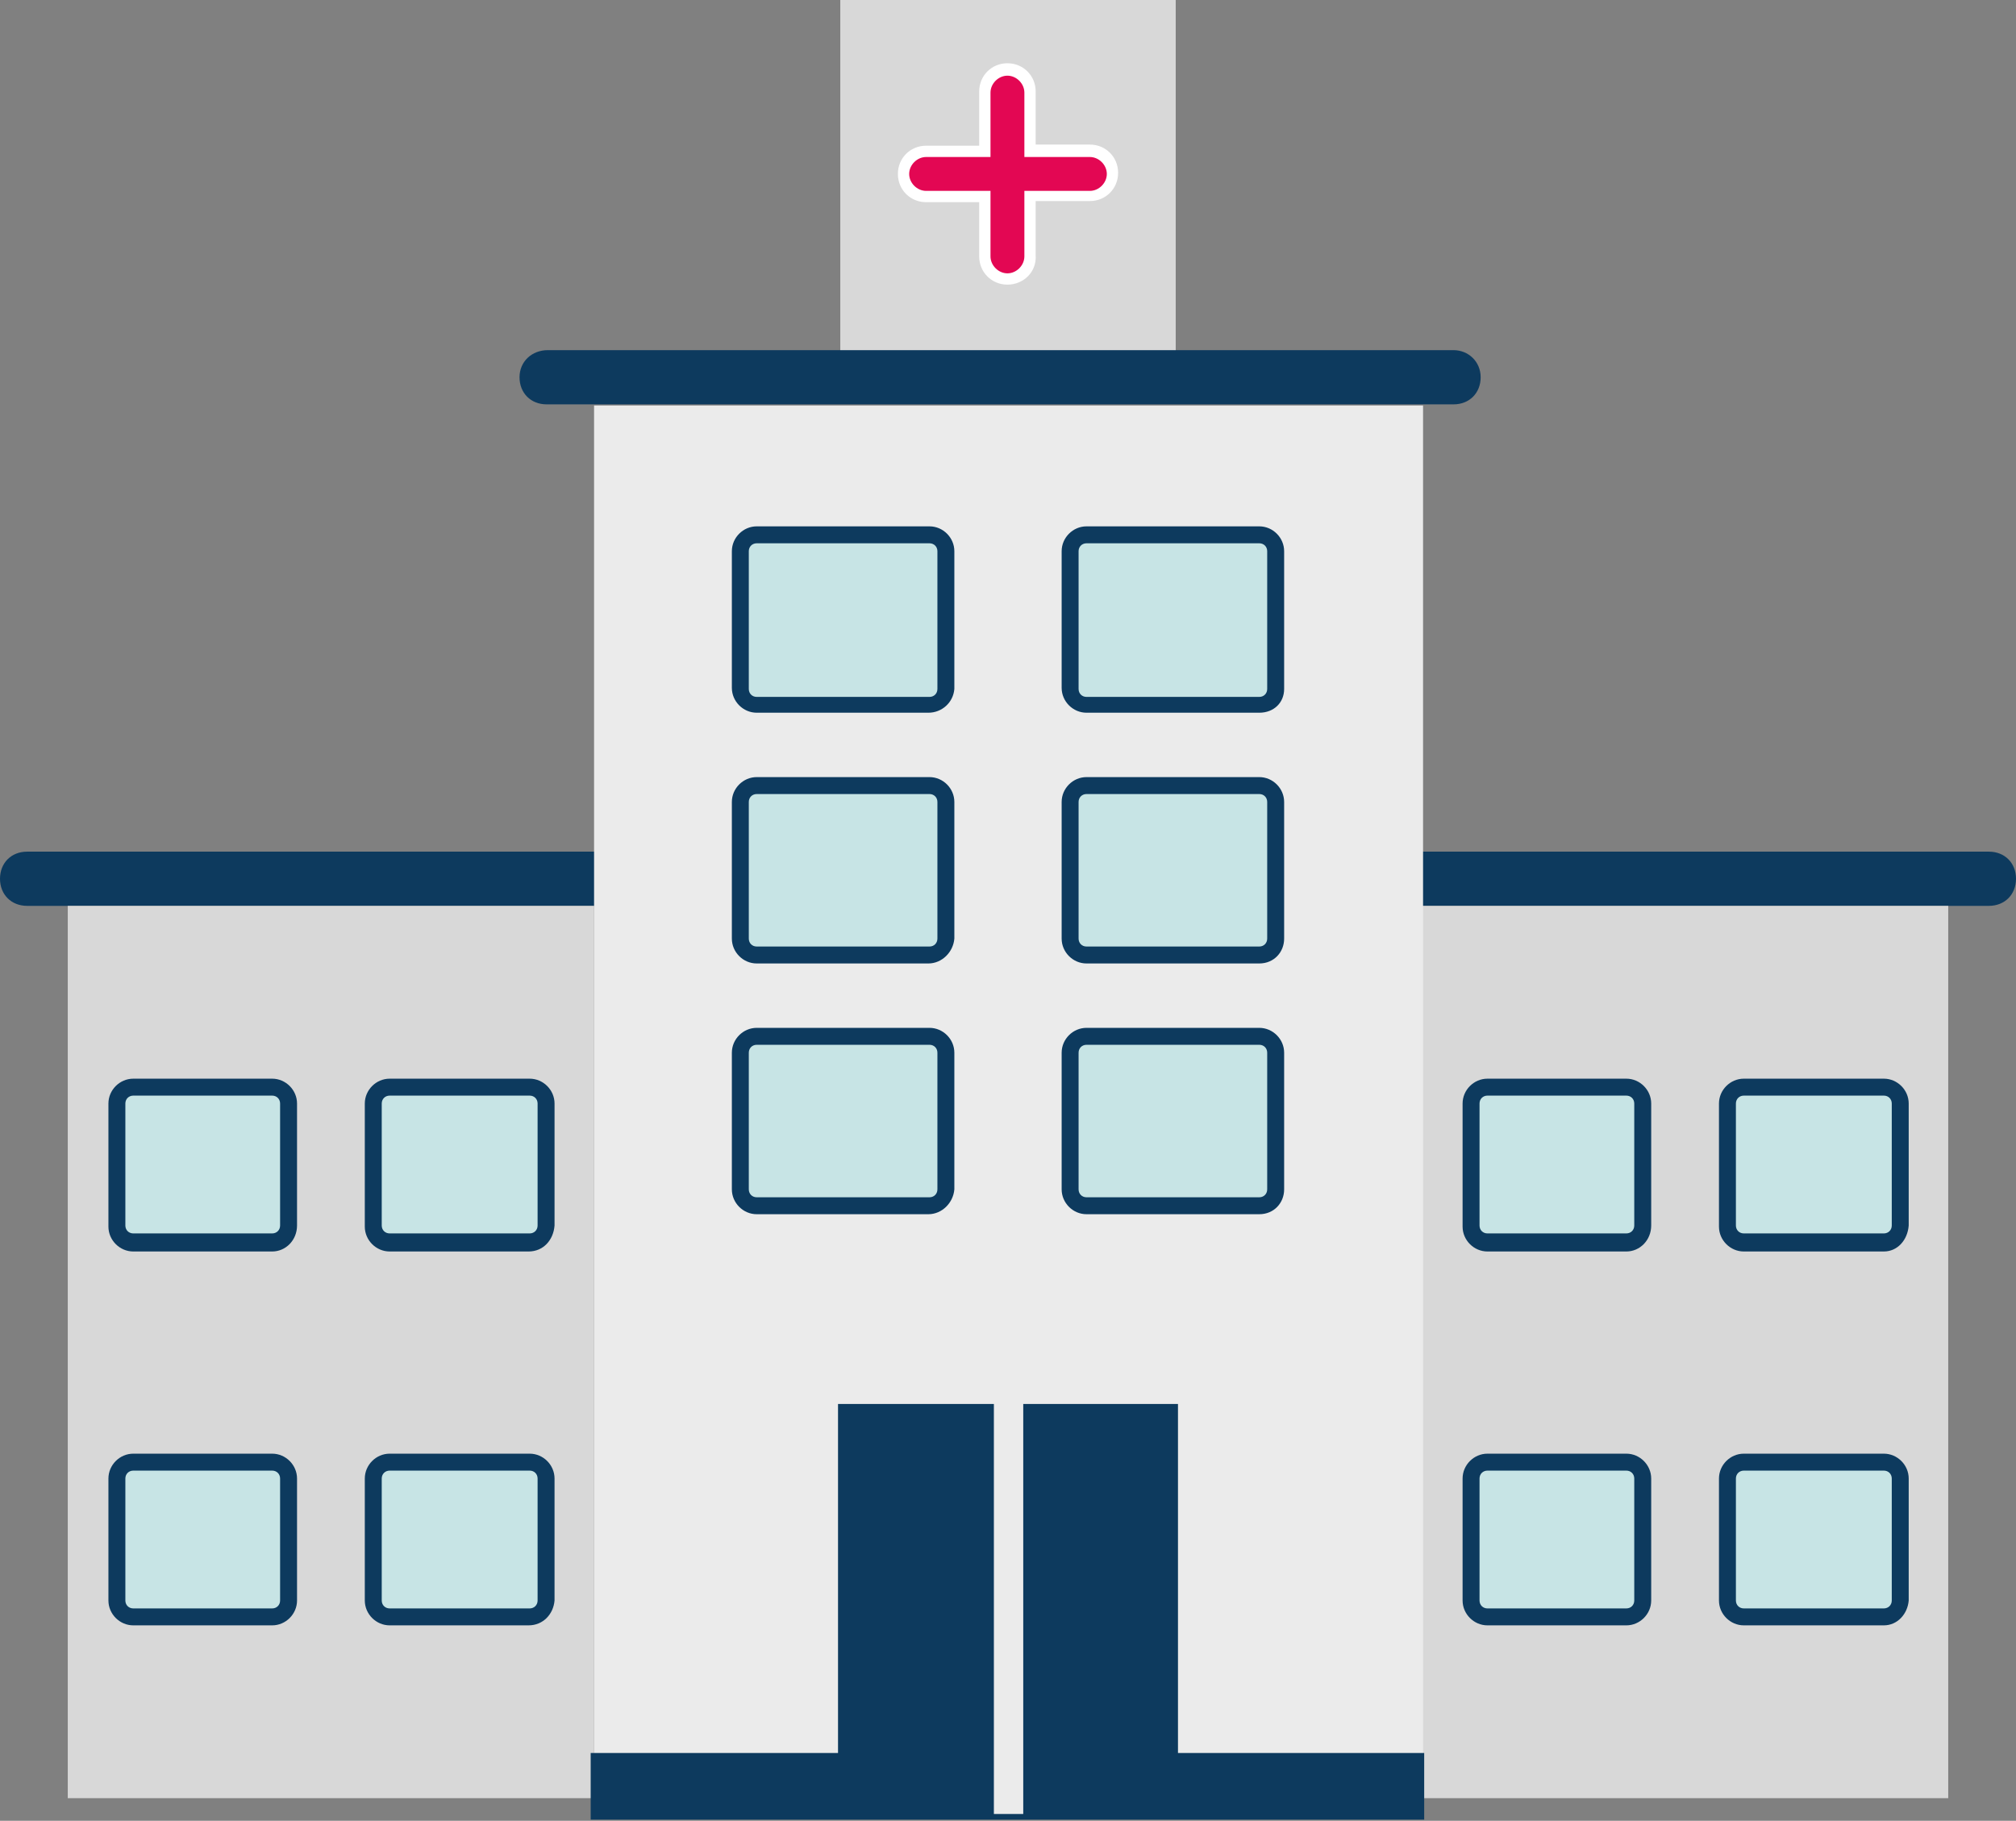 <?xml version="1.0" encoding="utf-8"?>
<!-- Generator: Adobe Illustrator 27.5.0, SVG Export Plug-In . SVG Version: 6.00 Build 0)  -->
<!DOCTYPE svg PUBLIC "-//W3C//DTD SVG 1.1//EN" "http://www.w3.org/Graphics/SVG/1.1/DTD/svg11.dtd">
<svg version="1.1" id="Livello_1" xmlns:x="http://ns.adobe.com/Extensibility/1.0/" xmlns:i="http://ns.adobe.com/AdobeIllustrator/10.0/" xmlns:graph="http://ns.adobe.com/Graphs/1.0/"
	 xmlns="http://www.w3.org/2000/svg" xmlns:xlink="http://www.w3.org/1999/xlink" x="0px" y="0px" width="178.5px" height="161.2px"
	 viewBox="0 0 178.5 161.2" style="enable-background:new 0 0 178.5 161.2;" xml:space="preserve">
<rect x="0" y="0" width="178.5" height="161.2" fill="#808080" stroke="none"/>
<style type="text/css">
	.st0{fill:#D8D8D8;}
	.st1{fill:#E30753;}
	.st2{fill:#FFFFFF;}
	.st3{fill:#0D3A5E;}
	.st4{fill:#EBEBEB;}
	.st5{fill:#C7E4E5;}
</style>
<g>
	<path class="st0" d="M104.1,0H74.4v33h29.7V0z"/>
	<path class="st1" d="M96.5,17.4h-5.3v5.3c0,1.1-0.9,2-2,2s-2-0.9-2-2v-5.3H82c-1.1,0-2-0.9-2-2s0.9-2,2-2h5.2V8.2c0-1.1,0.9-2,2-2
		s2,0.9,2,2v5.2h5.3c1.1,0,2,0.9,2,2S97.6,17.4,96.5,17.4z"/>
	<path class="st2" d="M89.2,25.2c-1.4,0-2.5-1.1-2.5-2.5v-4.8H82c-1.4,0-2.5-1.1-2.5-2.5s1.1-2.5,2.5-2.5h4.7V8.1
		c0-1.4,1.1-2.5,2.5-2.5s2.5,1.1,2.5,2.5v4.7h4.8c1.4,0,2.5,1.1,2.5,2.5s-1.1,2.5-2.5,2.5h-4.8v4.8C91.8,24.1,90.6,25.2,89.2,25.2z
		 M82,13.9c-0.8,0-1.5,0.7-1.5,1.5c0,0.8,0.7,1.5,1.5,1.5h5.7v5.8c0,0.8,0.7,1.5,1.5,1.5s1.5-0.7,1.5-1.5v-5.8h5.8
		c0.8,0,1.5-0.7,1.5-1.5s-0.7-1.5-1.5-1.5h-5.8V8.2c0-0.8-0.7-1.5-1.5-1.5s-1.5,0.7-1.5,1.5v5.7C87.7,13.9,82,13.9,82,13.9z"/>
	<path class="st3" d="M2.4,75.4c-1.4,0-2.4,1-2.4,2.4s1,2.4,2.4,2.4h173.7c1.4,0,2.4-1,2.4-2.4s-1-2.4-2.4-2.4H2.4z"/>
	<path class="st3" d="M48.5,31C47.1,31,46,32,46,33.4s1,2.4,2.4,2.4h80.3c1.4,0,2.4-1,2.4-2.4s-1.1-2.4-2.4-2.4H48.5z"/>
	<path class="st0" d="M6,159.2h46.6v-79H6V159.2z"/>
	<path class="st0" d="M125.9,159.2h46.6v-79h-46.6V159.2z"/>
	<path class="st4" d="M72.9,35.9H52.6v123.4H126V35.9H72.9z"/>
	<path class="st5" d="M67,91.8h15.3c0.8,0,1.5,0.7,1.5,1.5v12.1c0,0.8-0.7,1.5-1.5,1.5H67c-0.8,0-1.5-0.7-1.5-1.5V93.2
		C65.5,92.4,66.2,91.8,67,91.8z"/>
	<path class="st3" d="M82.2,107.5H67c-1.2,0-2.2-1-2.2-2.2V93.2c0-1.2,1-2.2,2.2-2.2h15.3c1.2,0,2.2,1,2.2,2.2v12.1
		C84.4,106.5,83.4,107.5,82.2,107.5z M67,92.5c-0.4,0-0.7,0.3-0.7,0.7v12.1c0,0.4,0.3,0.7,0.7,0.7h15.3c0.4,0,0.7-0.3,0.7-0.7V93.2
		c0-0.4-0.3-0.7-0.7-0.7H67z"/>
	<path class="st5" d="M67,69.6h15.3c0.8,0,1.5,0.7,1.5,1.5v12.1c0,0.8-0.7,1.5-1.5,1.5H67c-0.8,0-1.5-0.7-1.5-1.5V71
		C65.5,70.2,66.2,69.6,67,69.6z"/>
	<path class="st3" d="M82.2,85.3H67c-1.2,0-2.2-1-2.2-2.2V71c0-1.2,1-2.2,2.2-2.2h15.3c1.2,0,2.2,1,2.2,2.2v12.1
		C84.4,84.3,83.4,85.3,82.2,85.3z M67,70.3c-0.4,0-0.7,0.3-0.7,0.7v12.1c0,0.4,0.3,0.7,0.7,0.7h15.3c0.4,0,0.7-0.3,0.7-0.7V71
		c0-0.4-0.3-0.7-0.7-0.7H67z"/>
	<path class="st5" d="M34.5,96.3h12.4c0.8,0,1.5,0.7,1.5,1.5v10.8c0,0.8-0.7,1.5-1.5,1.5H34.5c-0.8,0-1.5-0.7-1.5-1.5V97.7
		C33,96.9,33.7,96.3,34.5,96.3z"/>
	<path class="st3" d="M46.8,110.8H34.5c-1.2,0-2.2-1-2.2-2.2V97.7c0-1.2,1-2.2,2.2-2.2h12.4c1.2,0,2.2,1,2.2,2.2v10.8
		C49,109.8,48.1,110.8,46.8,110.8z M34.5,97c-0.4,0-0.7,0.3-0.7,0.7v10.8c0,0.4,0.3,0.7,0.7,0.7h12.4c0.4,0,0.7-0.3,0.7-0.7V97.7
		c0-0.4-0.3-0.7-0.7-0.7H34.5z"/>
	<path class="st5" d="M34.5,129.4h12.4c0.8,0,1.5,0.7,1.5,1.5v10.8c0,0.8-0.7,1.5-1.5,1.5H34.5c-0.8,0-1.5-0.7-1.5-1.5v-10.8
		C33,130.1,33.7,129.4,34.5,129.4z"/>
	<path class="st3" d="M46.8,143.9H34.5c-1.2,0-2.2-1-2.2-2.2v-10.8c0-1.2,1-2.2,2.2-2.2h12.4c1.2,0,2.2,1,2.2,2.2v10.8
		C49,142.9,48.1,143.9,46.8,143.9z M34.5,130.2c-0.4,0-0.7,0.3-0.7,0.7v10.8c0,0.4,0.3,0.7,0.7,0.7h12.4c0.4,0,0.7-0.3,0.7-0.7
		v-10.8c0-0.4-0.3-0.7-0.7-0.7H34.5z"/>
	<path class="st5" d="M11.8,96.3h12.3c0.8,0,1.5,0.7,1.5,1.5v10.8c0,0.8-0.7,1.5-1.5,1.5H11.8c-0.8,0-1.5-0.7-1.5-1.5V97.7
		C10.3,96.9,11,96.3,11.8,96.3z"/>
	<path class="st3" d="M24.1,110.8H11.8c-1.2,0-2.2-1-2.2-2.2V97.7c0-1.2,1-2.2,2.2-2.2h12.3c1.2,0,2.2,1,2.2,2.2v10.8
		C26.3,109.8,25.3,110.8,24.1,110.8z M11.8,97c-0.4,0-0.7,0.3-0.7,0.7v10.8c0,0.4,0.3,0.7,0.7,0.7h12.3c0.4,0,0.7-0.3,0.7-0.7V97.7
		c0-0.4-0.3-0.7-0.7-0.7H11.8z"/>
	<path class="st5" d="M11.8,129.4h12.3c0.8,0,1.5,0.7,1.5,1.5v10.8c0,0.8-0.7,1.5-1.5,1.5H11.8c-0.8,0-1.5-0.7-1.5-1.5v-10.8
		C10.3,130.1,11,129.4,11.8,129.4z"/>
	<path class="st3" d="M24.1,143.9H11.8c-1.2,0-2.2-1-2.2-2.2v-10.8c0-1.2,1-2.2,2.2-2.2h12.3c1.2,0,2.2,1,2.2,2.2v10.8
		C26.3,142.9,25.3,143.9,24.1,143.9z M11.8,130.2c-0.4,0-0.7,0.3-0.7,0.7v10.8c0,0.4,0.3,0.7,0.7,0.7h12.3c0.4,0,0.7-0.3,0.7-0.7
		v-10.8c0-0.4-0.3-0.7-0.7-0.7H11.8z"/>
	<path class="st5" d="M67,47.4h15.3c0.8,0,1.5,0.7,1.5,1.5V61c0,0.8-0.7,1.5-1.5,1.5H67c-0.8,0-1.5-0.7-1.5-1.5V48.8
		C65.5,48,66.2,47.4,67,47.4z"/>
	<path class="st3" d="M82.2,63.1H67c-1.2,0-2.2-1-2.2-2.2V48.8c0-1.2,1-2.2,2.2-2.2h15.3c1.2,0,2.2,1,2.2,2.2V61
		C84.4,62.2,83.4,63.1,82.2,63.1z M67,48.1c-0.4,0-0.7,0.3-0.7,0.7V61c0,0.4,0.3,0.7,0.7,0.7h15.3c0.4,0,0.7-0.3,0.7-0.7V48.8
		c0-0.4-0.3-0.7-0.7-0.7H67z"/>
	<path class="st5" d="M96.2,91.8h15.3c0.8,0,1.5,0.7,1.5,1.5v12.1c0,0.8-0.7,1.5-1.5,1.5H96.2c-0.8,0-1.5-0.7-1.5-1.5V93.2
		C94.8,92.4,95.4,91.8,96.2,91.8z"/>
	<path class="st3" d="M111.5,107.5H96.2c-1.2,0-2.2-1-2.2-2.2V93.2c0-1.2,1-2.2,2.2-2.2h15.3c1.2,0,2.2,1,2.2,2.2v12.1
		C113.7,106.5,112.8,107.5,111.5,107.5z M96.2,92.5c-0.4,0-0.7,0.3-0.7,0.7v12.1c0,0.4,0.3,0.7,0.7,0.7h15.3c0.4,0,0.7-0.3,0.7-0.7
		V93.2c0-0.4-0.3-0.7-0.7-0.7H96.2z"/>
	<path class="st5" d="M96.2,69.6h15.3c0.8,0,1.5,0.7,1.5,1.5v12.1c0,0.8-0.7,1.5-1.5,1.5H96.2c-0.8,0-1.5-0.7-1.5-1.5V71
		C94.8,70.2,95.4,69.6,96.2,69.6z"/>
	<path class="st3" d="M111.5,85.3H96.2c-1.2,0-2.2-1-2.2-2.2V71c0-1.2,1-2.2,2.2-2.2h15.3c1.2,0,2.2,1,2.2,2.2v12.1
		C113.7,84.3,112.8,85.3,111.5,85.3z M96.2,70.3c-0.4,0-0.7,0.3-0.7,0.7v12.1c0,0.4,0.3,0.7,0.7,0.7h15.3c0.4,0,0.7-0.3,0.7-0.7V71
		c0-0.4-0.3-0.7-0.7-0.7H96.2z"/>
	<path class="st5" d="M154.4,96.3h12.4c0.8,0,1.5,0.7,1.5,1.5v10.8c0,0.8-0.7,1.5-1.5,1.5h-12.4c-0.8,0-1.5-0.7-1.5-1.5V97.7
		C152.9,96.9,153.6,96.3,154.4,96.3z"/>
	<path class="st3" d="M166.8,110.8h-12.4c-1.2,0-2.2-1-2.2-2.2V97.7c0-1.2,1-2.2,2.2-2.2h12.4c1.2,0,2.2,1,2.2,2.2v10.8
		C168.9,109.8,168,110.8,166.8,110.8z M154.4,97c-0.4,0-0.7,0.3-0.7,0.7v10.8c0,0.4,0.3,0.7,0.7,0.7h12.4c0.4,0,0.7-0.3,0.7-0.7
		V97.7c0-0.4-0.3-0.7-0.7-0.7H154.4z"/>
	<path class="st5" d="M154.4,129.4h12.4c0.8,0,1.5,0.7,1.5,1.5v10.8c0,0.8-0.7,1.5-1.5,1.5h-12.4c-0.8,0-1.5-0.7-1.5-1.5v-10.8
		C152.9,130.1,153.6,129.4,154.4,129.4z"/>
	<path class="st3" d="M166.8,143.9h-12.4c-1.2,0-2.2-1-2.2-2.2v-10.8c0-1.2,1-2.2,2.2-2.2h12.4c1.2,0,2.2,1,2.2,2.2v10.8
		C168.9,142.9,168,143.9,166.8,143.9z M154.4,130.2c-0.4,0-0.7,0.3-0.7,0.7v10.8c0,0.4,0.3,0.7,0.7,0.7h12.4c0.4,0,0.7-0.3,0.7-0.7
		v-10.8c0-0.4-0.3-0.7-0.7-0.7H154.4z"/>
	<path class="st5" d="M131.7,96.3H144c0.8,0,1.5,0.7,1.5,1.5v10.8c0,0.8-0.7,1.5-1.5,1.5h-12.3c-0.8,0-1.5-0.7-1.5-1.5V97.7
		C130.2,96.9,130.8,96.3,131.7,96.3z"/>
	<path class="st3" d="M144,110.8h-12.3c-1.2,0-2.2-1-2.2-2.2V97.7c0-1.2,1-2.2,2.2-2.2H144c1.2,0,2.2,1,2.2,2.2v10.8
		C146.2,109.8,145.2,110.8,144,110.8z M131.7,97c-0.4,0-0.7,0.3-0.7,0.7v10.8c0,0.4,0.3,0.7,0.7,0.7H144c0.4,0,0.7-0.3,0.7-0.7V97.7
		c0-0.4-0.3-0.7-0.7-0.7H131.7z"/>
	<path class="st5" d="M131.7,129.4H144c0.8,0,1.5,0.7,1.5,1.5v10.8c0,0.8-0.7,1.5-1.5,1.5h-12.3c-0.8,0-1.5-0.7-1.5-1.5v-10.8
		C130.2,130.1,130.8,129.4,131.7,129.4z"/>
	<path class="st3" d="M144,143.9h-12.3c-1.2,0-2.2-1-2.2-2.2v-10.8c0-1.2,1-2.2,2.2-2.2H144c1.2,0,2.2,1,2.2,2.2v10.8
		C146.2,142.9,145.2,143.9,144,143.9z M131.7,130.2c-0.4,0-0.7,0.3-0.7,0.7v10.8c0,0.4,0.3,0.7,0.7,0.7H144c0.4,0,0.7-0.3,0.7-0.7
		v-10.8c0-0.4-0.3-0.7-0.7-0.7H131.7z"/>
	<path class="st5" d="M96.2,47.4h15.3c0.8,0,1.5,0.7,1.5,1.5V61c0,0.8-0.7,1.5-1.5,1.5H96.2c-0.8,0-1.5-0.7-1.5-1.5V48.8
		C94.8,48,95.4,47.4,96.2,47.4z"/>
	<path class="st3" d="M111.5,63.1H96.2c-1.2,0-2.2-1-2.2-2.2V48.8c0-1.2,1-2.2,2.2-2.2h15.3c1.2,0,2.2,1,2.2,2.2V61
		C113.7,62.2,112.8,63.1,111.5,63.1z M96.2,48.1c-0.4,0-0.7,0.3-0.7,0.7V61c0,0.4,0.3,0.7,0.7,0.7h15.3c0.4,0,0.7-0.3,0.7-0.7V48.8
		c0-0.4-0.3-0.7-0.7-0.7H96.2z"/>
	<rect x="52.3" y="155.2" class="st3" width="73.8" height="5.9"/>
	<rect x="74.2" y="124.3" class="st3" width="30.1" height="34.9"/>
	<rect x="88" y="121.5" class="st4" width="2.6" height="39.1"/>
</g>
</svg>
